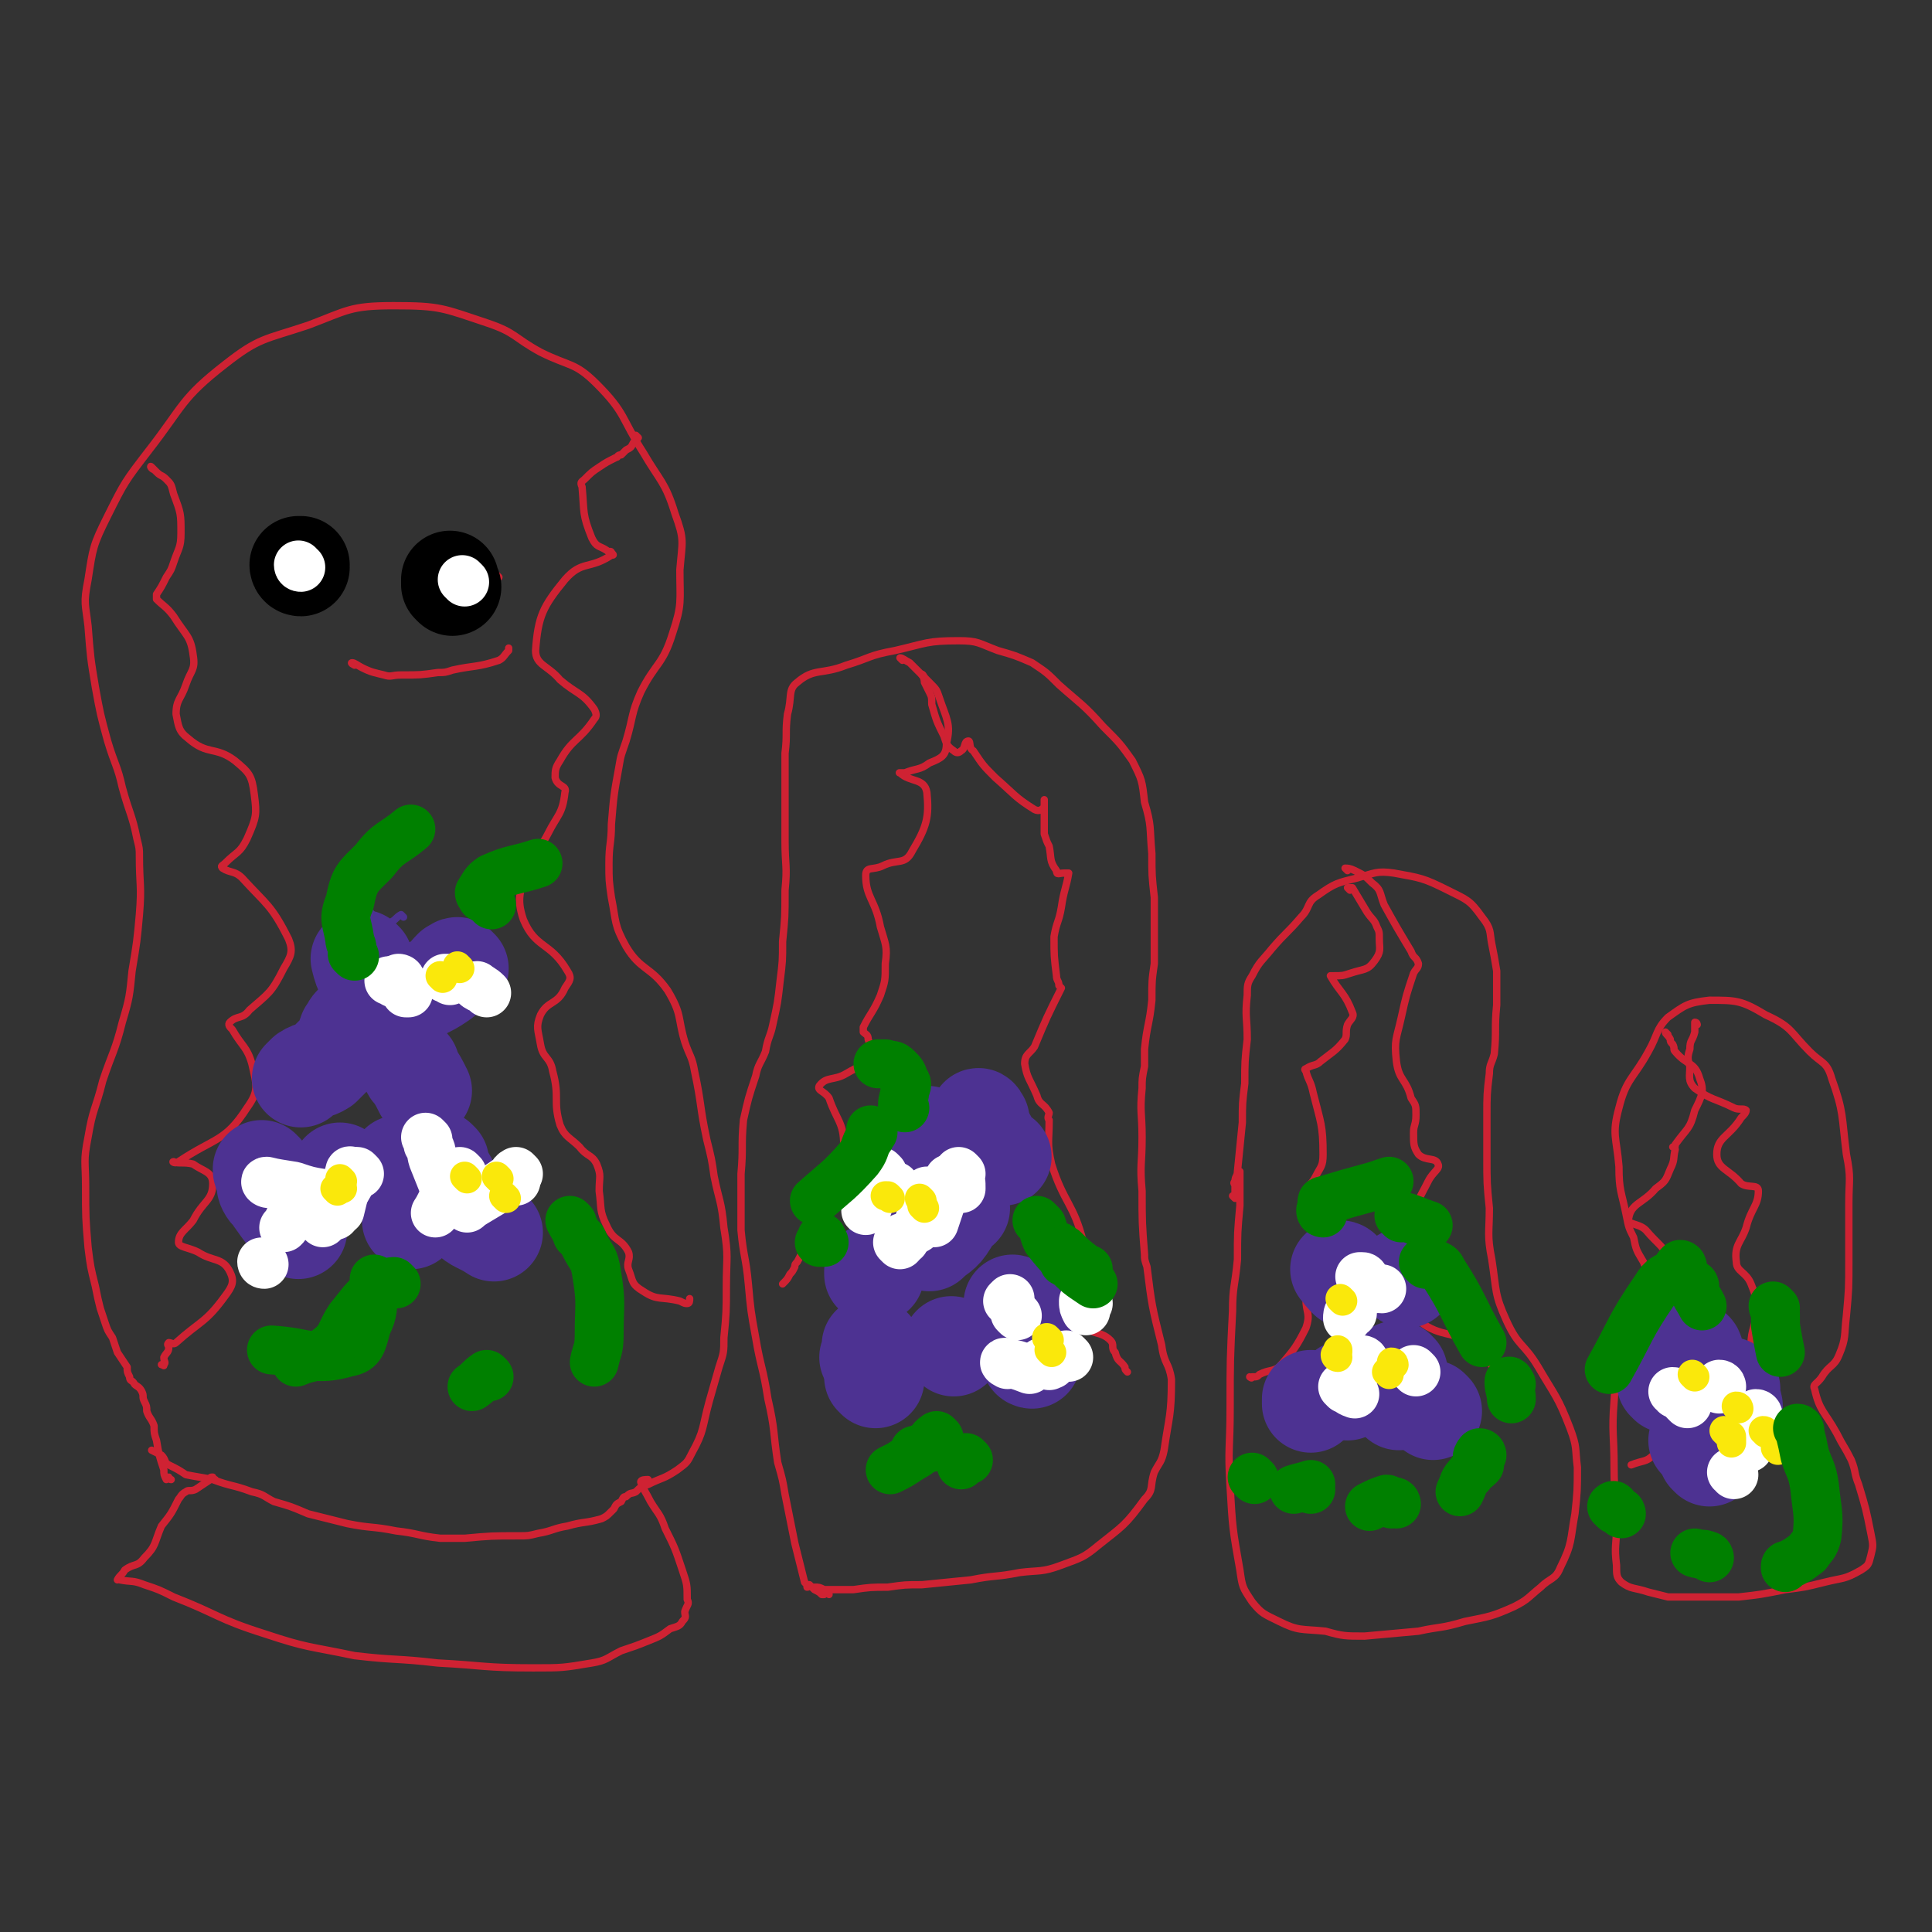 <svg viewBox='0 0 790 790' version='1.1' xmlns='http://www.w3.org/2000/svg' xmlns:xlink='http://www.w3.org/1999/xlink'><rect x="0" y="0" width="790" height="790" fill="#333333" stroke="none"/><g fill='none' stroke='#CF2233' stroke-width='3' stroke-linecap='round' stroke-linejoin='round'><path d='M70,605c-1,0 -1,-1 -1,-1 -1,0 -1,1 -1,1 -1,-2 -1,-2 -1,-4 -2,-6 -2,-6 -3,-12 -1,-3 -1,-3 -1,-6 -1,-3 -2,-3 -3,-6 0,-2 0,-2 -1,-4 -1,-2 0,-2 -1,-4 -1,-2 -2,-2 -3,-3 -1,-2 -2,-1 -2,-3 -1,-2 -1,-2 -1,-4 -2,-3 -2,-3 -4,-6 -1,-3 -1,-3 -2,-6 -2,-3 -2,-3 -3,-6 -1,-3 -1,-3 -2,-6 -1,-4 -1,-4 -2,-9 -2,-8 -2,-8 -3,-16 -1,-12 -1,-12 -1,-25 0,-10 -1,-10 1,-20 2,-12 3,-11 6,-23 4,-12 5,-12 8,-24 3,-10 3,-11 4,-21 2,-12 2,-12 3,-23 1,-12 0,-12 0,-24 0,-3 0,-3 -1,-7 -2,-10 -3,-10 -6,-21 -2,-9 -3,-9 -6,-19 -3,-11 -3,-11 -5,-22 -2,-12 -2,-12 -3,-25 -1,-9 -2,-9 0,-19 2,-13 2,-14 8,-26 7,-14 7,-14 17,-27 14,-18 13,-21 31,-35 14,-11 16,-10 34,-16 16,-6 17,-8 35,-8 19,0 20,1 38,7 12,4 11,6 22,12 12,6 14,4 23,13 12,12 10,14 19,28 7,12 9,12 13,25 4,11 3,11 2,23 0,13 1,14 -3,26 -4,13 -7,12 -13,24 -4,9 -3,10 -6,20 -2,6 -2,5 -3,11 -2,11 -2,11 -3,23 0,8 -1,8 -1,16 0,7 0,7 1,14 2,10 1,11 6,20 6,10 10,8 17,18 6,10 4,11 7,21 2,6 3,6 4,12 3,14 2,14 5,28 2,8 2,8 3,15 2,10 3,10 4,21 2,12 1,12 1,24 0,10 0,11 -1,21 0,6 0,6 -2,12 -2,7 -2,7 -4,14 -3,11 -2,12 -7,21 -2,4 -2,4 -6,7 -6,4 -6,3 -12,6 -3,1 -3,1 -5,3 -2,1 -2,0 -4,2 -1,0 -1,0 -2,2 -2,1 -2,1 -3,3 -1,1 -1,1 -1,1 -2,2 -2,2 -4,3 -7,2 -7,1 -14,3 -6,1 -6,2 -12,3 -4,1 -4,1 -8,1 -11,0 -11,0 -22,1 -5,0 -5,0 -10,0 -9,-1 -9,-2 -18,-3 -10,-2 -10,-1 -20,-3 -8,-2 -8,-2 -16,-4 -7,-3 -7,-3 -14,-5 -4,-2 -4,-3 -9,-4 -8,-3 -8,-2 -16,-5 -5,-1 -6,-1 -11,-2 -3,-2 -3,-2 -7,-4 -2,-1 -1,-2 -3,-4 -2,-1 -2,-1 -4,-2 '/><path d='M88,605c-1,0 -1,-1 -1,-1 -1,0 -1,0 -1,1 -3,2 -3,2 -6,4 -2,1 -3,0 -4,1 -2,1 -2,2 -3,3 -3,6 -3,6 -7,11 -3,7 -2,8 -7,13 -3,4 -4,2 -8,5 -1,2 -2,2 -3,4 0,0 1,-1 1,0 5,1 5,0 10,2 6,2 6,2 12,5 18,7 18,9 37,15 18,6 18,5 37,9 17,2 17,1 34,3 19,1 19,2 39,2 12,0 12,0 24,-2 6,-1 6,-2 12,-5 6,-2 6,-2 11,-4 5,-2 5,-2 9,-5 3,-1 4,-1 5,-3 2,-2 1,-2 1,-4 1,-3 2,-3 1,-5 0,-6 0,-6 -2,-12 -3,-9 -3,-9 -7,-17 -2,-6 -3,-6 -6,-11 -2,-4 -3,-5 -4,-8 0,-1 2,-1 3,-1 '/><path d='M339,652c0,0 -1,-1 -1,-1 0,0 0,0 -1,1 0,0 0,0 -1,0 -1,-1 -1,-1 -3,-2 0,0 0,0 0,0 -1,-1 -1,-1 -1,-1 0,0 0,0 -1,-1 0,0 0,1 -1,1 0,-1 0,-1 -1,-2 -1,-4 -1,-4 -2,-8 -1,-4 -1,-4 -2,-8 -2,-10 -2,-10 -4,-20 -1,-6 -1,-6 -3,-13 -2,-13 -1,-13 -4,-26 -2,-13 -3,-13 -5,-25 -2,-11 -2,-11 -3,-22 -1,-11 -2,-11 -3,-22 0,-12 0,-12 0,-23 1,-11 0,-11 1,-22 2,-9 2,-9 5,-18 1,-5 2,-5 4,-10 1,-6 2,-6 3,-11 2,-9 2,-9 3,-18 1,-8 1,-8 1,-16 1,-10 1,-10 1,-21 1,-10 0,-10 0,-20 0,-13 0,-13 0,-25 0,-6 0,-6 0,-11 1,-8 0,-8 1,-16 2,-7 0,-10 4,-13 7,-6 10,-3 20,-7 10,-3 9,-4 20,-6 13,-3 13,-4 26,-4 8,0 8,1 16,4 7,2 7,2 14,5 6,4 6,4 11,9 9,8 10,8 18,17 7,7 7,7 12,14 4,8 4,8 5,17 3,10 2,10 3,21 0,9 0,9 1,18 0,13 0,13 0,27 -1,7 -1,7 -1,15 -1,10 -2,10 -3,20 0,4 0,4 0,7 -1,5 -1,5 -1,9 -1,10 0,10 0,20 0,11 -1,11 0,22 0,13 0,13 1,26 0,2 0,2 1,5 2,16 2,16 6,32 1,8 3,7 4,14 0,15 -1,15 -3,29 -1,5 -2,5 -4,9 -2,6 0,7 -4,11 -8,11 -9,11 -19,19 -6,5 -7,5 -15,8 -8,3 -9,2 -17,3 -10,2 -10,1 -20,3 -10,1 -10,1 -20,2 -7,0 -7,0 -14,1 -7,0 -7,0 -14,1 -6,0 -6,0 -12,0 -2,-1 -2,-1 -4,-1 '/><path d='M505,490c0,0 -1,-1 -1,-1 0,0 1,0 1,-1 0,0 0,0 0,-1 0,-1 0,-1 0,-2 0,-1 -1,-1 0,-2 0,-2 1,-2 1,-4 1,-10 1,-10 2,-20 0,-8 0,-8 1,-16 0,-9 0,-9 1,-18 0,-9 -1,-9 0,-18 0,-4 0,-5 2,-8 3,-6 4,-6 8,-11 6,-7 6,-6 12,-13 4,-4 2,-6 7,-9 7,-5 8,-5 16,-7 7,-2 8,-3 15,-2 11,2 12,2 22,7 8,4 9,4 14,11 4,5 3,6 4,11 1,5 1,5 2,11 0,7 0,7 0,14 -1,10 0,10 -1,20 -1,4 -2,4 -2,8 -1,8 -1,9 -1,17 0,2 0,2 0,5 0,6 0,6 0,12 0,11 0,11 1,21 0,10 -1,11 1,21 2,13 1,14 6,25 5,11 7,9 13,19 7,12 8,12 13,25 3,8 2,8 3,16 0,9 0,10 -1,19 -2,11 -1,12 -6,22 -2,5 -4,4 -8,8 -5,4 -5,5 -11,8 -9,4 -10,4 -20,6 -10,3 -10,2 -19,4 -11,1 -11,1 -22,2 -8,0 -9,0 -16,-2 -10,-1 -11,0 -19,-4 -6,-3 -7,-3 -11,-8 -4,-6 -4,-6 -5,-13 -3,-17 -3,-17 -4,-34 -1,-16 0,-16 0,-32 0,-20 0,-20 1,-40 0,-10 1,-10 2,-21 0,-11 0,-11 1,-22 0,-6 0,-6 0,-12 0,-1 0,-1 0,-2 '/><path d='M678,527c0,0 0,-1 -1,-1 0,0 1,-1 1,-1 0,0 -1,1 -2,0 -2,-4 -2,-4 -4,-9 -3,-5 -3,-5 -4,-10 -2,-4 -2,-4 -3,-9 -2,-10 -3,-10 -3,-20 -1,-12 -3,-13 0,-24 3,-12 6,-12 12,-23 4,-7 3,-9 8,-14 7,-5 8,-6 17,-7 11,0 13,0 23,6 11,5 10,7 18,15 5,5 7,4 9,11 5,14 4,15 6,31 2,10 1,10 1,20 0,12 0,12 0,23 0,12 0,12 -1,23 -1,8 0,9 -3,16 -2,5 -4,4 -7,9 -2,3 -4,3 -3,5 2,9 4,9 9,18 3,6 3,5 6,11 2,5 1,5 3,10 3,10 3,10 5,20 1,5 1,5 0,9 -1,4 -1,4 -4,6 -7,4 -7,3 -15,5 -8,2 -8,2 -16,3 -10,2 -10,2 -19,3 -9,0 -9,0 -17,0 -6,0 -6,0 -12,0 -4,-1 -4,-1 -8,-2 -6,-2 -7,-1 -11,-4 -2,-2 -2,-3 -2,-7 -1,-8 0,-8 0,-16 0,-12 -1,-12 -1,-24 0,-14 -1,-14 0,-27 1,-14 1,-14 3,-27 1,-8 1,-8 3,-16 '/><path d='M134,237c0,0 -1,-2 -1,-1 0,0 0,1 1,2 '/><path d='M204,236c0,0 -1,-1 -1,-1 '/><path d='M145,272c0,0 -2,-1 -1,-1 1,0 2,1 4,2 4,2 5,2 9,3 3,1 3,0 7,0 8,0 8,0 15,-1 3,0 3,0 6,-1 9,-2 10,-1 19,-4 2,-1 2,-2 4,-4 0,-1 0,-1 0,-1 '/><path d='M63,192c-1,0 -2,-2 -1,-1 0,0 1,1 2,2 2,2 2,1 4,3 2,2 2,2 3,6 3,8 3,8 3,16 0,6 -1,6 -3,12 -1,3 -1,3 -3,6 -2,4 -2,4 -4,7 0,1 0,1 0,2 3,3 4,3 7,7 5,8 7,8 8,16 1,6 -1,6 -3,12 -2,6 -4,6 -4,12 1,5 1,7 5,10 8,7 11,3 19,9 6,5 7,6 8,14 1,8 1,9 -3,18 -3,6 -4,5 -9,10 -1,1 -2,1 -1,2 3,2 5,1 8,4 10,11 12,11 19,25 2,5 1,7 -2,12 -5,10 -6,10 -14,17 -3,4 -5,2 -8,5 -1,1 0,2 1,3 4,7 6,7 8,14 2,9 3,11 -2,18 -9,14 -13,12 -28,22 -1,1 -3,0 -2,0 2,1 4,0 8,1 4,3 8,3 8,8 0,7 -4,7 -8,15 -3,4 -6,5 -6,9 0,2 4,2 8,4 6,4 10,2 13,8 2,4 1,6 -2,10 -8,11 -10,10 -20,19 -1,1 -2,0 -3,0 -1,1 0,1 0,2 0,2 -1,2 -2,4 0,2 1,2 0,3 0,1 0,0 -1,0 '/><path d='M261,179c0,0 -1,-1 -1,-1 0,0 0,1 0,1 0,1 0,1 -1,2 -1,2 -1,2 -3,3 -1,1 -1,1 -2,2 -2,0 -1,1 -2,1 -4,2 -4,2 -7,4 -3,2 -3,2 -6,5 -1,1 -2,1 -1,3 1,11 0,11 4,21 2,4 3,3 6,5 1,1 2,0 2,1 1,1 1,1 0,1 -9,6 -12,2 -19,10 -9,11 -11,15 -12,29 0,6 5,6 10,12 7,6 9,5 14,12 1,2 1,3 0,4 -6,9 -9,8 -14,17 -2,3 -2,4 -2,7 1,4 5,3 4,6 -1,9 -3,9 -7,17 -4,8 -7,7 -9,14 -2,10 -4,12 -1,21 5,12 11,9 18,21 2,3 1,4 -1,7 -3,7 -7,5 -10,11 -2,5 -1,6 0,12 1,6 4,5 5,11 3,11 0,12 3,22 2,5 4,5 8,9 3,4 5,3 7,7 2,5 1,5 1,11 1,7 0,8 3,14 3,7 6,5 9,11 1,3 -1,4 0,7 2,5 1,6 6,9 6,4 7,2 15,4 2,1 2,1 3,1 1,0 1,-1 1,-2 '/><path d='M369,270c0,0 -1,-1 -1,-1 1,0 2,1 4,2 4,4 4,4 8,8 3,3 3,3 4,6 3,9 5,11 3,19 0,5 -2,6 -7,8 -4,3 -5,2 -10,4 -1,0 -3,0 -2,0 4,4 10,2 11,8 1,10 0,14 -6,24 -3,6 -6,3 -12,6 -4,2 -7,0 -7,4 0,9 4,10 6,21 2,7 3,8 2,15 0,7 0,7 -2,13 -3,7 -4,7 -7,13 0,1 0,1 0,2 1,1 2,1 2,3 1,3 2,4 1,7 -3,4 -5,4 -10,7 -5,3 -8,1 -11,5 -1,2 2,2 4,5 3,9 6,10 6,19 1,5 -2,5 -5,10 -3,6 -5,5 -8,11 0,2 3,2 3,4 0,4 1,4 -1,8 -3,8 -4,7 -8,15 -1,1 -1,1 -1,2 -1,2 -1,2 -2,3 -1,2 -1,2 -3,4 '/><path d='M378,277c0,0 -1,-2 -1,-1 0,0 1,1 1,3 1,2 1,2 2,4 1,2 1,2 1,5 2,7 2,7 5,13 1,3 1,4 4,6 1,1 2,1 3,0 2,-1 1,-4 3,-4 1,0 0,3 2,4 4,6 4,6 9,11 8,7 8,8 16,13 2,1 3,0 4,-1 0,-1 0,-1 0,-3 0,0 0,0 0,0 0,7 0,7 0,14 1,3 1,3 2,5 1,5 0,6 3,10 0,2 1,1 3,1 1,0 2,0 2,0 -1,6 -2,7 -3,14 -1,6 -2,6 -3,12 0,8 0,8 1,16 0,2 1,2 1,4 1,1 1,1 1,1 -6,12 -6,12 -11,24 -2,3 -4,3 -4,7 1,6 2,6 5,13 1,4 3,3 5,7 0,1 -1,2 0,3 0,9 -1,9 1,18 5,16 9,16 13,32 2,8 0,9 0,17 0,8 -2,10 1,17 2,4 6,2 10,6 2,2 0,3 2,5 1,4 2,3 4,6 0,1 0,1 1,2 '/><path d='M552,364c0,0 -1,-1 -1,-1 0,0 1,0 2,0 3,5 3,5 6,10 2,3 3,3 4,6 1,2 1,2 1,5 0,4 1,5 -2,9 -3,4 -4,3 -10,5 -3,1 -3,1 -7,1 0,0 -1,0 -1,0 4,7 6,7 9,15 1,2 -1,3 -2,5 -1,3 0,4 -1,6 -4,5 -5,5 -10,9 -2,2 -3,1 -6,3 0,0 -1,0 0,1 1,4 2,4 3,9 3,12 4,13 4,25 0,5 -1,5 -3,9 -2,4 -4,4 -5,8 0,4 3,4 4,8 3,9 5,10 5,19 0,4 -2,4 -5,8 -1,2 -2,2 -3,5 -1,0 0,1 0,2 0,6 2,6 0,12 -4,8 -5,9 -11,16 -3,2 -4,1 -8,3 -1,1 -1,1 -3,1 0,1 -1,0 -1,0 0,0 0,0 0,0 '/><path d='M551,356c0,0 -1,-1 -1,-1 1,0 2,0 4,1 4,2 4,2 7,5 4,3 3,4 5,9 5,9 5,9 11,19 1,3 2,2 3,5 0,2 -1,2 -2,4 -3,9 -3,9 -5,18 -2,9 -3,9 -2,18 1,8 4,7 6,15 2,3 2,3 2,7 0,4 -1,4 -1,7 0,5 0,6 2,9 3,3 7,1 8,4 1,2 -2,3 -4,7 -4,8 -5,8 -6,17 -2,6 -2,7 0,13 2,5 8,3 9,8 1,4 -3,5 -5,10 -2,4 -6,6 -3,8 9,8 14,5 27,11 2,2 1,3 3,6 1,2 0,2 2,3 1,2 1,1 3,2 '/><path d='M682,423c0,0 -1,-1 -1,-1 0,1 1,1 2,3 0,1 0,1 1,2 1,2 0,2 1,3 5,6 8,4 10,11 2,5 1,7 -2,13 -2,8 -3,7 -8,14 0,1 0,1 -1,1 0,0 1,0 1,1 -1,4 0,4 -2,8 -2,5 -2,5 -6,8 -5,6 -10,6 -11,12 -1,3 4,2 7,5 5,6 8,7 10,13 1,4 -3,4 -5,7 -4,6 -7,6 -7,11 0,6 5,6 8,13 3,5 5,5 5,10 0,7 -3,7 -4,14 -2,8 -1,8 -2,17 -1,3 0,5 -2,7 -3,3 -4,2 -9,4 '/><path d='M694,419c0,0 0,-1 -1,-1 0,0 0,1 0,2 0,1 0,1 0,2 -1,4 -2,3 -2,7 -1,3 -1,4 0,7 0,4 -1,6 2,9 7,5 8,4 16,8 2,1 4,0 5,1 0,1 -1,2 -2,3 -5,8 -10,8 -10,15 0,6 5,6 10,12 3,2 7,0 7,3 0,6 -3,7 -5,15 -2,6 -5,7 -4,14 0,4 4,4 6,9 2,5 2,5 2,11 0,7 -2,7 -2,14 0,7 1,7 3,13 1,4 1,4 2,7 3,4 3,4 5,7 '/></g>
<g fill='none' stroke='#4D3292' stroke-width='3' stroke-linecap='round' stroke-linejoin='round'><path d='M147,408c0,0 -1,-1 -1,-1 0,0 0,-1 0,-1 5,-1 5,0 10,-1 4,-1 4,-2 7,-3 3,-1 3,0 5,-1 2,-1 2,0 3,-1 3,-3 4,-3 5,-6 2,-5 0,-6 1,-11 0,0 1,0 1,-1 '/><path d='M174,401c0,0 -1,-1 -1,-1 -1,-1 -1,0 -2,-1 -2,-2 -2,-3 -4,-6 -3,-3 -3,-3 -5,-6 -7,-9 -7,-10 -14,-18 -1,-1 -2,0 -4,-1 '/><path d='M165,375c0,0 -1,-1 -1,-1 -2,1 -2,2 -4,3 -3,4 -4,4 -7,7 -1,2 -1,2 -2,5 -3,3 -3,3 -5,6 -1,3 -1,3 0,5 2,6 3,6 6,11 '/></g>
<g fill='none' stroke='#4D3292' stroke-width='40' stroke-linecap='round' stroke-linejoin='round'><path d='M149,393c0,0 -1,-1 -1,-1 -1,0 -1,0 -1,0 1,4 1,4 3,8 1,3 1,3 2,5 1,1 1,1 1,2 1,2 1,2 1,4 '/><path d='M188,396c0,0 -1,-1 -1,-1 -1,0 -1,1 -2,1 -3,3 -2,3 -5,5 -3,2 -3,2 -7,4 -9,6 -9,6 -18,12 -1,1 -1,1 -3,2 '/><path d='M145,420c0,0 -1,-1 -1,-1 -1,1 -1,2 -2,3 -1,2 0,3 -1,5 -1,1 -1,1 -3,3 -3,3 -3,3 -6,6 -3,2 -4,1 -7,3 -1,1 -1,1 -2,2 '/><path d='M168,436c0,0 -1,-1 -1,-1 0,0 0,1 0,1 1,2 1,2 2,3 2,3 2,3 4,7 '/><path d='M180,475c0,0 -1,-1 -1,-1 0,1 1,2 2,5 3,5 3,5 6,11 2,3 1,4 4,7 4,4 5,3 11,7 '/><path d='M178,478c0,0 -1,-1 -1,-1 -1,1 -1,2 -1,4 -1,3 -1,3 -2,5 -1,4 0,4 -1,7 -2,3 -2,3 -5,6 '/><path d='M108,479c-1,0 -1,-1 -1,-1 0,1 0,1 1,3 1,3 0,3 1,5 1,2 2,2 3,4 5,7 5,7 10,13 '/><path d='M140,480c0,0 -1,-1 -1,-1 '/><path d='M164,477c0,0 -1,-1 -1,-1 0,0 0,1 0,2 '/><path d='M380,465c0,0 0,-1 -1,-1 0,0 -1,0 -1,0 -1,4 -1,4 -2,7 -2,3 -2,3 -4,5 -1,1 -1,1 -2,2 '/><path d='M401,458c0,0 -1,-2 -1,-1 -1,2 0,3 0,5 -1,3 -2,3 -2,6 0,2 0,2 1,3 1,3 2,2 4,4 '/><path d='M404,466c0,0 -1,-1 -1,-1 0,0 0,1 1,2 1,1 1,2 2,3 2,2 2,2 4,3 '/><path d='M393,494c0,0 0,-1 -1,-1 0,0 -1,0 -1,0 -2,4 -1,4 -3,7 -3,5 -4,4 -8,8 '/><path d='M358,521c0,0 -1,-1 -1,-1 0,0 0,1 0,1 '/><path d='M357,551c0,0 -1,-1 -1,-1 0,0 1,1 0,2 0,2 0,2 -1,3 '/><path d='M358,564c0,0 -1,-1 -1,-1 '/><path d='M390,551c0,0 -1,-1 -1,-1 '/><path d='M422,556c0,0 -1,0 -1,-1 0,-1 1,-1 1,-1 -1,-1 -1,-1 -1,-1 -1,-1 0,-1 0,-2 '/><path d='M415,534c0,0 -1,-1 -1,-1 '/><path d='M549,520c0,0 0,-1 -1,-1 0,0 -1,0 0,0 1,2 1,2 3,4 '/><path d='M575,523c0,0 -1,-1 -1,-1 '/><path d='M572,561c0,0 -1,-1 -1,-1 0,0 0,1 1,2 '/><path d='M551,569c0,0 -1,-1 -1,-1 '/><path d='M537,573c0,0 -1,-1 -1,-1 0,0 0,1 0,2 0,0 0,0 0,0 '/><path d='M572,573c0,0 -1,-1 -1,-1 '/><path d='M586,577c0,0 -1,-1 -1,-1 '/><path d='M693,553c0,0 0,-1 -1,-1 '/><path d='M708,568c0,0 -1,-2 -1,-1 1,3 1,4 2,8 '/><path d='M699,596c0,0 0,0 -1,-1 0,0 1,0 1,-1 '/><path d='M695,590c0,0 0,-1 -1,-1 '/><path d='M682,566c0,0 0,-1 -1,-1 '/></g>
<g fill='none' stroke='#FFFFFF' stroke-width='20' stroke-linecap='round' stroke-linejoin='round'><path d='M175,466c0,0 -1,-1 -1,-1 0,0 1,1 1,3 2,3 1,3 2,6 2,5 2,5 4,10 0,0 0,0 0,0 '/><path d='M189,480c0,0 -1,-1 -1,-1 0,1 1,1 1,3 1,2 0,3 0,5 1,4 1,4 2,7 '/><path d='M212,480c0,0 -1,-1 -1,-1 0,0 0,0 0,0 0,0 0,0 0,0 1,1 0,0 0,0 -2,1 -1,2 -3,3 -7,5 -8,5 -15,9 '/><path d='M211,483c0,0 -1,-1 -1,-1 -1,0 -1,0 -1,0 -3,3 -3,3 -7,5 -5,3 -5,3 -10,6 '/><path d='M183,490c0,0 -1,-2 -1,-1 -2,3 -2,4 -4,7 '/><path d='M110,484c-1,0 -2,-1 -1,-1 4,1 5,1 11,2 6,2 6,2 12,3 '/><path d='M144,480c0,0 -1,-2 -1,-1 -2,7 -2,8 -4,16 '/><path d='M147,480c0,0 -1,-1 -1,-1 -1,0 -1,0 -1,0 -1,2 -1,3 -2,5 -4,7 -4,7 -9,14 -1,1 -1,1 -2,2 '/><path d='M123,491c-1,0 -1,-1 -1,-1 -1,0 -1,1 -1,1 -2,4 -1,4 -3,8 -1,2 -1,2 -2,3 '/><path d='M108,517c-1,0 -1,-1 -1,-1 '/><path d='M123,489c-1,0 -2,-1 -1,-1 1,1 2,1 4,3 1,1 0,1 1,1 1,1 2,1 3,2 3,1 3,1 6,2 1,1 1,1 1,1 '/><path d='M164,401c0,0 -1,-1 -1,-1 0,0 1,0 1,1 1,2 1,3 2,5 1,0 1,0 1,0 '/><path d='M196,404c0,0 -2,-1 -1,-1 1,1 2,1 4,3 '/><path d='M184,401c0,0 -1,-1 -1,-1 -1,0 -1,0 -1,0 '/><path d='M161,402c0,0 -1,-1 -1,-1 -1,0 -1,0 -1,0 '/><path d='M361,480c0,0 -1,-1 -1,-1 0,1 0,2 2,3 2,2 2,2 4,3 '/><path d='M393,480c0,0 -1,-1 -1,-1 0,0 0,1 0,2 1,2 1,2 1,5 0,0 0,0 0,0 '/><path d='M390,483c0,0 0,-1 -1,-1 0,0 -1,0 -1,0 -1,3 -1,3 -2,6 -2,6 -2,6 -4,12 '/><path d='M380,488c0,0 -1,-1 -1,-1 -1,1 0,2 -1,4 -1,5 -1,5 -3,11 0,1 0,0 -1,1 '/><path d='M368,509c0,0 -1,-1 -1,-1 '/><path d='M355,493c0,0 -1,-1 -1,-1 0,0 0,1 0,2 1,1 0,1 0,1 0,0 0,0 0,0 '/><path d='M370,507c0,0 -1,-1 -1,-1 '/><path d='M412,558c0,0 -2,-1 -1,-1 4,1 5,1 10,3 '/><path d='M427,558c0,0 -1,-1 -1,-1 1,0 2,1 3,1 0,1 0,0 1,0 '/><path d='M437,555c0,0 -1,-1 -1,-1 '/><path d='M413,533c0,0 -1,-1 -1,-1 0,0 0,0 1,-1 '/><path d='M445,533c0,0 0,-1 -1,-1 0,0 -1,0 -1,0 0,2 0,2 1,4 '/><path d='M416,538c0,0 -1,-1 -1,-1 '/><path d='M553,537c0,0 0,-1 -1,-1 -1,1 -1,2 -1,3 '/><path d='M558,557c0,0 0,-1 -1,-1 -1,0 -1,1 -1,1 '/><path d='M550,568c0,0 -1,-1 -1,-1 2,1 2,2 5,3 '/><path d='M579,561c0,0 -1,-1 -1,-1 '/><path d='M558,523c0,0 0,-1 -1,-1 0,0 0,0 -1,0 '/><path d='M562,527c0,0 -1,-1 -1,-1 1,0 2,1 4,1 '/><path d='M690,574c0,0 -1,-1 -1,-1 0,0 1,1 1,1 '/><path d='M709,603c0,0 0,-1 -1,-1 '/><path d='M685,570c0,0 0,-1 -1,-1 '/><path d='M719,579c0,0 0,-1 -1,-1 0,0 1,1 1,2 0,0 0,0 0,1 0,3 0,3 1,6 '/><path d='M715,591c0,0 0,-1 -1,-1 0,0 1,1 1,2 '/><path d='M704,567c0,0 0,-1 -1,-1 '/><path d='M703,568c0,0 0,-1 -1,-1 '/></g>
<g fill='none' stroke='#FAE80B' stroke-width='12' stroke-linecap='round' stroke-linejoin='round'><path d='M191,482c0,0 -1,-1 -1,-1 '/><path d='M204,482c0,0 -1,-1 -1,-1 0,0 1,1 1,1 '/><path d='M207,490c0,0 -1,-1 -1,-1 '/><path d='M138,487c0,0 -1,-1 -1,-1 '/><path d='M140,486c0,0 -1,-1 -1,-1 '/><path d='M140,483c0,0 -1,-1 -1,-1 '/><path d='M188,396c0,0 -1,-1 -1,-1 '/><path d='M181,400c0,0 -1,-1 -1,-1 '/><path d='M377,491c0,0 -1,-1 -1,-1 '/><path d='M378,494c0,0 -1,-1 -1,-1 '/><path d='M364,490c0,0 -1,-1 -1,-1 0,0 0,0 -1,0 '/><path d='M429,548c0,0 -1,-1 -1,-1 '/><path d='M430,553c0,0 -1,-1 -1,-1 '/><path d='M570,558c0,0 0,-1 -1,-1 0,0 0,0 0,0 '/><path d='M568,562c0,0 -1,-1 -1,-1 '/><path d='M547,555c0,0 -1,0 -1,-1 0,0 1,0 1,-1 0,0 0,0 0,-1 '/><path d='M549,532c0,0 -1,-1 -1,-1 '/><path d='M711,576c0,0 0,-1 -1,-1 0,0 1,1 1,1 '/><path d='M722,586c0,0 0,-1 -1,-1 '/><path d='M727,593c0,0 0,0 -1,-1 0,0 1,0 1,0 '/><path d='M693,563c0,0 -1,-1 -1,-1 0,0 1,1 1,1 '/><path d='M706,586c0,0 -1,-1 -1,-1 1,0 1,1 2,2 1,0 1,0 1,1 0,0 0,1 0,2 '/></g>
<g fill='none' stroke='#008000' stroke-width='20' stroke-linecap='round' stroke-linejoin='round'><path d='M154,524c0,0 -1,-1 -1,-1 0,0 0,1 0,2 0,2 0,2 0,3 -1,7 0,8 -3,14 -2,7 -2,10 -8,11 -14,4 -15,0 -31,-1 '/><path d='M162,525c0,0 -1,-1 -1,-1 -2,0 -1,1 -3,2 -2,1 -3,0 -4,1 -6,5 -6,6 -11,12 -4,6 -3,8 -8,12 -6,5 -7,3 -14,6 '/><path d='M145,391c0,0 -1,-1 -1,-1 0,-1 0,-1 0,-2 0,-2 -1,-2 -1,-4 -1,-7 -3,-8 0,-15 2,-10 3,-10 10,-17 6,-8 8,-7 15,-13 '/><path d='M201,370c0,0 -1,-1 -1,-1 -1,-1 -1,-1 -3,-2 0,-1 -1,-1 -1,-2 2,-3 2,-4 5,-6 9,-4 10,-3 19,-6 '/><path d='M234,500c0,0 -1,-1 -1,-1 1,2 2,3 3,6 2,2 2,1 3,4 3,6 4,5 5,12 2,12 1,12 1,25 0,6 -1,6 -2,11 '/><path d='M200,563c0,0 -1,-1 -1,-1 -3,2 -3,3 -6,5 '/><path d='M370,453c0,0 -1,0 -1,-1 0,-3 1,-3 1,-7 1,-1 1,-2 0,-3 -1,-3 -1,-3 -3,-5 -2,-2 -2,-1 -5,-2 -1,0 -1,0 -3,0 '/><path d='M357,463c0,0 -1,-1 -1,-1 0,0 1,1 0,1 0,2 0,2 -1,3 -2,4 -1,4 -4,8 -8,9 -9,9 -18,17 '/><path d='M337,508c0,0 -1,-1 -1,-1 0,0 0,-1 0,-1 0,1 0,1 -1,2 '/><path d='M425,500c0,0 -1,-1 -1,-1 0,0 1,1 2,2 1,3 1,4 2,6 4,5 4,5 8,9 5,5 5,5 11,9 '/><path d='M434,511c0,0 -1,-2 -1,-1 0,2 1,3 2,6 '/><path d='M436,512c0,0 -1,-1 -1,-1 3,3 4,4 8,7 1,1 1,1 2,1 '/><path d='M384,588c0,0 -1,-1 -1,-1 -3,2 -2,3 -5,5 -3,3 -4,3 -7,5 -3,2 -3,2 -7,4 '/><path d='M385,591c0,0 0,-1 -1,-1 -2,0 -2,2 -4,2 -3,1 -3,0 -6,1 '/><path d='M396,597c0,0 -1,-1 -1,-1 -1,1 -1,1 -2,3 '/><path d='M541,496c0,0 -1,0 -1,-1 0,-1 1,-1 1,-2 0,-1 -1,-2 0,-2 10,-3 10,-3 21,-6 3,-1 3,-1 6,-2 '/><path d='M573,498c0,0 -1,-1 -1,-1 5,1 6,2 12,4 '/><path d='M583,517c0,0 -1,-1 -1,-1 1,0 2,0 5,1 2,1 2,1 3,3 9,14 8,15 16,29 '/><path d='M618,566c0,0 -1,-2 -1,-1 0,3 1,4 1,7 '/><path d='M606,595c0,0 0,-1 -1,-1 0,0 -1,1 -1,2 0,1 1,1 1,3 -2,2 -3,2 -4,4 -3,3 -2,3 -4,7 '/><path d='M571,615c0,0 0,-1 -1,-1 -1,0 -1,1 -1,1 -1,-1 -1,-2 -2,-2 -3,1 -3,1 -7,3 '/><path d='M536,609c0,0 -1,0 -1,-1 0,0 1,-1 1,-1 -3,1 -4,1 -7,2 '/><path d='M513,605c0,0 -1,-1 -1,-1 '/><path d='M688,518c0,0 0,-1 -1,-1 -1,1 -1,1 -2,3 -4,3 -5,2 -8,7 -11,16 -10,17 -19,33 '/><path d='M693,526c0,0 0,-1 -1,-1 0,0 -1,0 0,0 1,5 2,5 4,9 '/><path d='M726,535c0,0 -1,-1 -1,-1 0,1 1,2 1,3 0,3 0,3 0,5 1,6 1,6 2,11 '/><path d='M736,585c0,0 0,-1 -1,-1 0,0 1,1 1,2 1,4 1,4 2,9 2,6 3,6 4,13 1,10 2,11 1,20 -1,4 -2,4 -4,7 -4,3 -4,3 -8,5 -1,0 -1,0 -1,1 '/><path d='M699,637c0,0 0,-1 -1,-1 -2,-1 -2,0 -5,-1 '/><path d='M663,619c0,0 0,-1 -1,-1 -1,-1 -1,0 -2,-1 0,-1 0,-1 0,-1 0,-1 -1,0 -1,0 '/></g>
<g fill='none' stroke='#000000' stroke-width='40' stroke-linecap='round' stroke-linejoin='round'><path d='M123,232c-1,0 -1,-1 -1,-1 0,0 0,0 1,0 '/><path d='M185,240c0,0 -1,-1 -1,-1 0,-1 0,-1 0,-1 0,-1 0,-1 0,-1 '/></g>
<g fill='none' stroke='#FFFFFF' stroke-width='20' stroke-linecap='round' stroke-linejoin='round'><path d='M123,232c-1,0 -1,-1 -1,-1 '/><path d='M190,238c0,0 -1,-1 -1,-1 '/></g>
</svg>